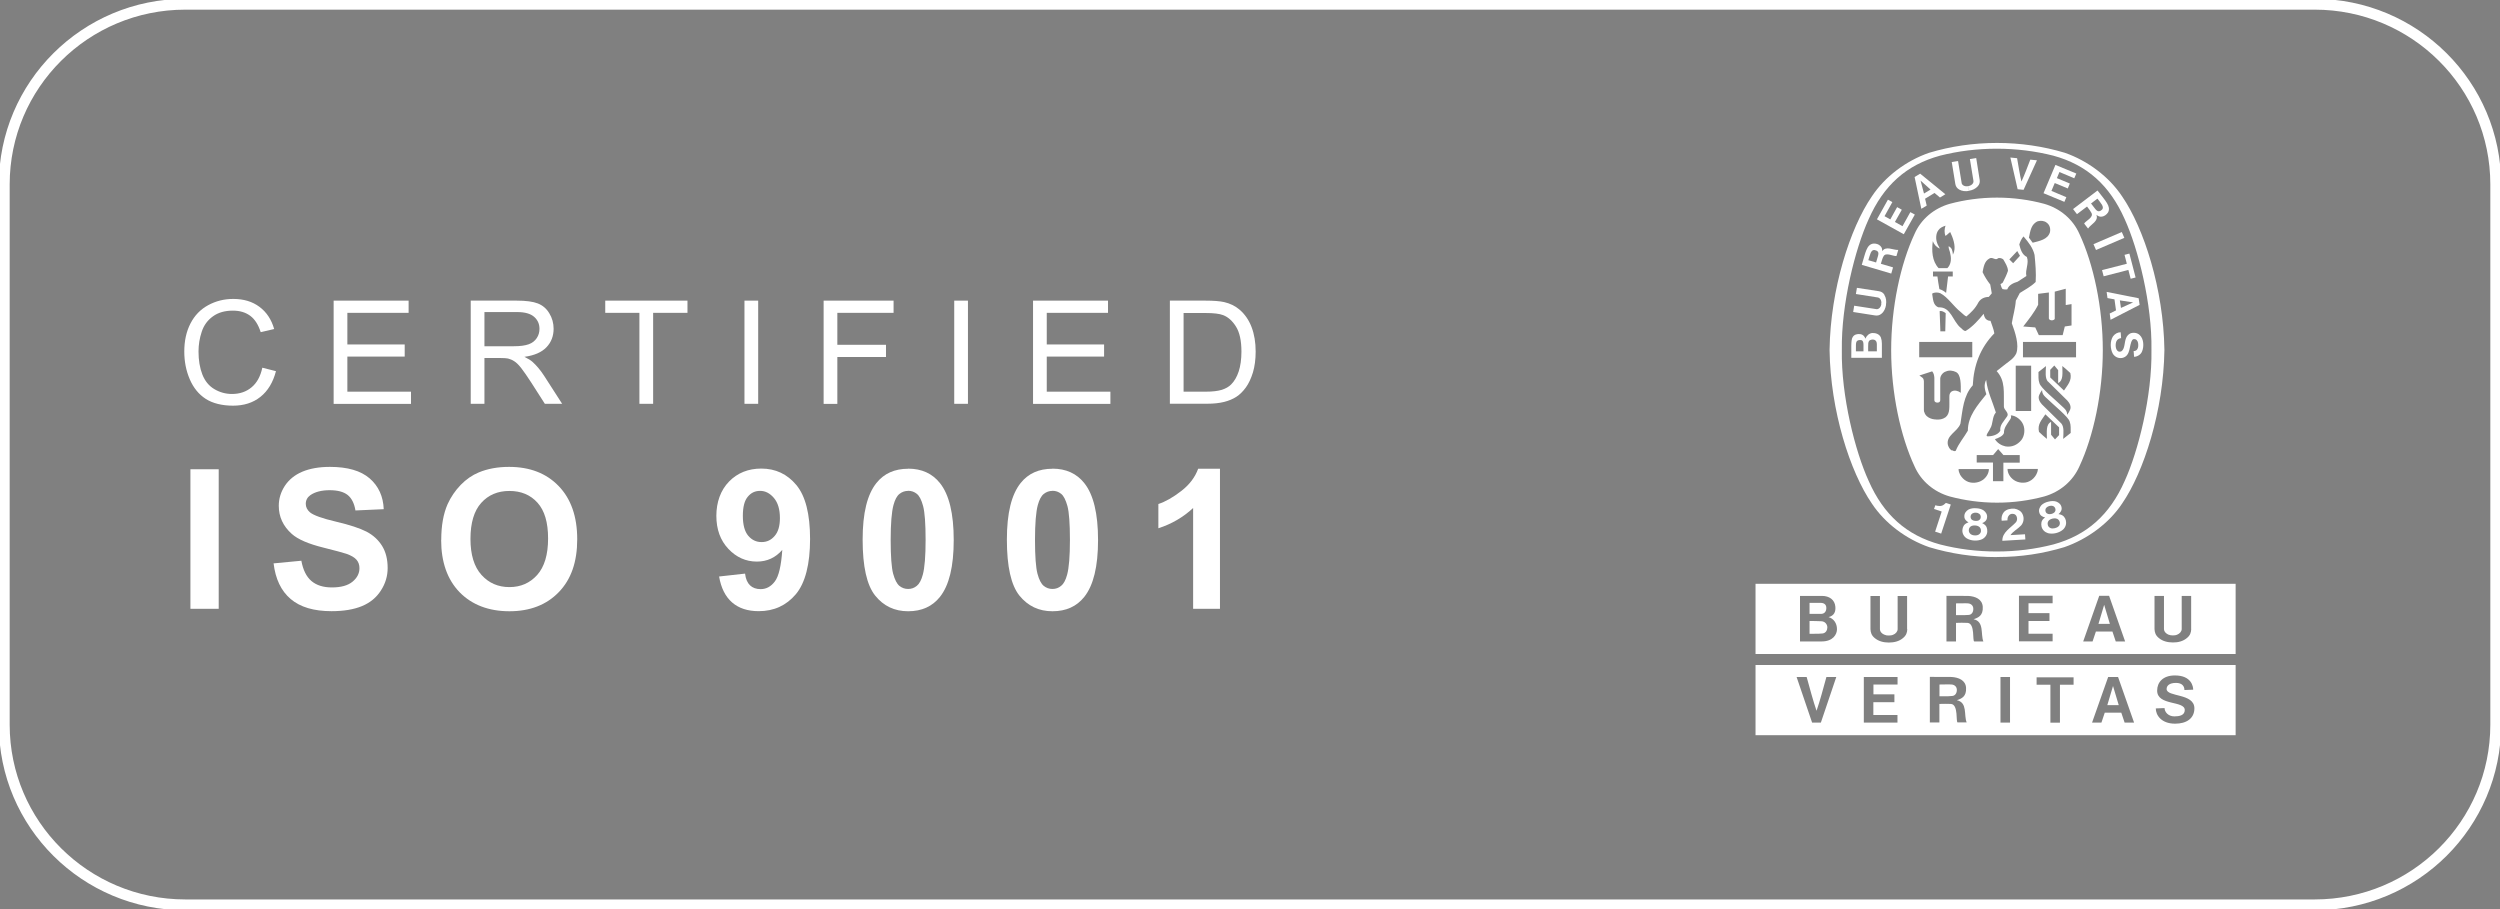<svg width="231" height="84" viewBox="0 0 231 84" fill="none" xmlns="http://www.w3.org/2000/svg">
<rect x="0" y="0" width="231" height="84" fill="#808080" stroke="none"/>
<g clip-path="url(#clip0_2016_1361)">
<path d="M213.877 0.392H17.122C7.883 0.392 0.394 7.845 0.394 17.038V66.962C0.394 76.156 7.883 83.608 17.122 83.608H213.877C223.117 83.608 230.606 76.156 230.606 66.962V17.038C230.606 7.845 223.117 0.392 213.877 0.392Z" stroke="white" stroke-miterlimit="10"/>
<path d="M178.255 14.124C178.176 14.148 178.326 14.101 178.255 14.124V14.124Z" fill="black"/>
<path d="M186.426 17.469L185.757 14.555L186.379 14.618C186.505 15.338 186.631 16.161 186.781 16.772C187.048 16.208 187.34 15.432 187.599 14.751L188.214 14.813L186.978 17.54L186.434 17.485L186.426 17.469Z" fill="white"/>
<path d="M182.923 16.631L182.601 14.602L182.018 14.696L182.349 16.725C182.372 16.874 182.262 17.03 182.12 17.109C182.042 17.156 181.955 17.187 181.861 17.195L181.932 17.626C182.246 17.579 182.546 17.445 182.75 17.21C182.923 17.015 182.947 16.827 182.923 16.623M181.255 16.897L180.924 14.876L180.341 14.97L180.672 16.999C180.711 17.203 180.798 17.375 181.018 17.508C181.278 17.665 181.609 17.696 181.924 17.641L181.853 17.203C181.758 17.218 181.664 17.218 181.585 17.203C181.428 17.171 181.286 17.07 181.247 16.905L181.255 16.897Z" fill="white"/>
<path d="M191.252 16.96L190.056 16.459L190.292 15.895L191.662 16.474L191.851 16.035L189.922 15.236L188.82 17.853L190.749 18.652L190.93 18.221L189.552 17.641L189.859 16.913L191.063 17.414L191.252 16.96Z" fill="white"/>
<path d="M198.794 32.345C198.865 28.115 197.566 22.976 196.322 20.25C194.937 17.124 192.827 15.229 189.725 14.383C188.056 13.96 186.301 13.74 184.498 13.74C182.695 13.74 180.932 13.96 179.263 14.383C176.161 15.229 174.043 17.124 172.666 20.25C171.414 22.984 170.123 28.115 170.186 32.345C170.115 36.575 171.414 41.706 172.666 44.44C174.043 47.566 176.161 49.462 179.263 50.308C180.932 50.738 182.695 50.958 184.498 50.958C186.301 50.958 188.056 50.738 189.725 50.308C192.827 49.462 194.945 47.566 196.322 44.44C197.574 41.706 198.865 36.575 198.794 32.345ZM184.522 51.475H184.474C182.309 51.475 180.223 51.154 178.255 50.558C176.137 49.822 174.169 48.357 172.957 46.524C170.949 43.602 169.131 37.962 169.052 32.345V32.329C169.131 26.713 170.949 21.073 172.957 18.151C174.169 16.317 176.137 14.845 178.255 14.116C180.223 13.521 182.357 13.207 184.522 13.207C186.686 13.207 188.812 13.521 190.788 14.116C192.906 14.853 194.874 16.325 196.086 18.151C198.094 21.073 199.912 26.713 199.991 32.329V32.345C199.912 37.962 198.094 43.602 196.086 46.524C194.874 48.357 192.858 49.83 190.741 50.558C188.765 51.154 186.734 51.467 184.569 51.467H184.522V51.475Z" fill="white"/>
<path d="M186.647 23.642C186.442 23.297 186.608 23.603 186.395 23.203L186.647 23.642Z" fill="white"/>
<path d="M185.017 49.963C185.001 49.187 185.765 48.796 186.245 48.286C186.379 48.161 186.426 47.918 186.332 47.715C186.277 47.589 186.19 47.527 186.088 47.495C185.922 47.456 185.781 47.48 185.671 47.574C185.521 47.715 185.482 47.887 185.489 48.083L184.954 48.114C184.907 47.824 184.978 47.535 185.159 47.315C185.403 47.049 185.781 46.978 186.143 47.002C186.434 47.049 186.773 47.221 186.891 47.527C187.048 47.856 186.993 48.279 186.749 48.553C186.434 48.89 186.025 49.07 185.765 49.446L187.111 49.367C187.127 49.532 187.135 49.697 187.143 49.845L185.017 49.971V49.963Z" fill="white"/>
<path d="M180.247 46.61V46.634L179.365 49.305L178.806 49.125L179.404 47.292V47.26C179.192 47.182 178.924 47.104 178.704 47.033L178.822 46.688C179.105 46.767 179.396 46.814 179.64 46.61C179.727 46.54 179.743 46.524 179.798 46.469L180.254 46.618L180.247 46.61Z" fill="white"/>
<path d="M190.213 48.623C190.142 48.709 190.016 48.772 189.875 48.803C189.733 48.835 189.591 48.843 189.489 48.803C189.347 48.749 189.253 48.647 189.221 48.522C189.166 48.334 189.221 48.145 189.379 48.036C189.449 47.989 189.544 47.942 189.654 47.918C189.764 47.895 189.875 47.887 189.953 47.903C190.15 47.926 190.284 48.075 190.323 48.255C190.347 48.38 190.323 48.522 190.221 48.631M189.04 47.331C188.969 47.213 188.969 47.017 189.095 46.9C189.166 46.83 189.268 46.775 189.371 46.751C189.481 46.72 189.591 46.72 189.686 46.751C189.843 46.798 189.93 46.971 189.93 47.104C189.93 47.206 189.882 47.292 189.819 47.354C189.749 47.417 189.654 47.464 189.552 47.487C189.449 47.511 189.347 47.519 189.26 47.495C189.174 47.472 189.087 47.417 189.04 47.331ZM190.89 48.099C190.819 47.832 190.67 47.621 190.378 47.542L190.205 47.503C190.378 47.378 190.544 47.127 190.489 46.892C190.449 46.618 190.245 46.438 189.993 46.344C189.772 46.273 189.512 46.289 189.268 46.352C189.024 46.406 188.788 46.516 188.623 46.681C188.45 46.884 188.347 47.127 188.442 47.394C188.505 47.636 188.757 47.777 188.969 47.809L188.835 47.918C188.607 48.13 188.583 48.388 188.639 48.655C188.702 48.952 188.946 49.179 189.237 49.266C189.457 49.321 189.717 49.321 189.977 49.258C190.229 49.195 190.465 49.078 190.638 48.921C190.859 48.709 190.961 48.396 190.882 48.106L190.89 48.099Z" fill="white"/>
<path d="M182.829 49.399C182.734 49.454 182.593 49.485 182.451 49.469C182.309 49.469 182.175 49.415 182.089 49.352C181.971 49.258 181.916 49.133 181.916 48.999C181.916 48.811 182.026 48.647 182.207 48.584C182.286 48.561 182.396 48.545 182.506 48.553C182.616 48.553 182.719 48.584 182.797 48.623C182.97 48.702 183.057 48.882 183.041 49.078C183.033 49.203 182.955 49.328 182.829 49.399ZM182.089 47.824C182.057 47.691 182.12 47.503 182.27 47.433C182.356 47.386 182.467 47.362 182.577 47.37C182.687 47.37 182.797 47.409 182.876 47.472C183.018 47.558 183.049 47.754 183.002 47.887C182.97 47.989 182.9 48.044 182.821 48.091C182.734 48.13 182.632 48.138 182.53 48.13C182.427 48.13 182.325 48.099 182.246 48.051C182.167 48.005 182.104 47.926 182.089 47.824ZM183.624 49.101C183.632 48.827 183.561 48.584 183.301 48.42L183.151 48.334C183.356 48.271 183.584 48.083 183.6 47.832C183.647 47.558 183.506 47.331 183.293 47.166C183.104 47.033 182.852 46.971 182.6 46.963C182.348 46.939 182.097 46.978 181.892 47.08C181.664 47.221 181.498 47.425 181.506 47.707C181.49 47.958 181.695 48.169 181.892 48.263L181.727 48.334C181.451 48.467 181.349 48.702 181.325 48.976C181.301 49.281 181.459 49.571 181.711 49.736C181.9 49.853 182.152 49.932 182.419 49.947C182.679 49.963 182.947 49.916 183.151 49.822C183.419 49.689 183.616 49.415 183.624 49.117V49.101Z" fill="white"/>
<path d="M196.054 21.438L193.437 22.561L193.671 23.1L196.288 21.977L196.054 21.438Z" fill="white"/>
<path d="M175.295 19.138L174.665 20.273L174.13 19.976L174.854 18.675L174.445 18.448L173.429 20.266L175.909 21.644L176.932 19.827L176.515 19.6L175.791 20.9L175.09 20.509L175.728 19.38L175.295 19.138Z" fill="white"/>
<path d="M173.413 32.463H172.618C172.634 31.836 172.532 31.46 172.91 31.389C173.043 31.358 173.201 31.366 173.303 31.468C173.469 31.624 173.413 31.883 173.421 32.463M172.185 32.463H171.485C171.508 31.812 171.398 31.468 171.8 31.421C172.036 31.405 172.099 31.452 172.154 31.601C172.201 31.75 172.185 31.899 172.185 32.463ZM173.791 31.178C173.657 30.872 173.327 30.755 172.988 30.77C172.705 30.81 172.484 30.998 172.359 31.295C172.319 31.123 172.154 30.904 171.878 30.872C171.595 30.841 171.319 30.912 171.186 31.154C170.997 31.389 171.083 32.447 171.06 33.058H173.886V32.846C173.87 31.726 173.933 31.593 173.791 31.178Z" fill="white"/>
<path d="M196.306 23.548L196.755 23.43L197.33 25.64L196.873 25.757L196.661 24.942L194.378 25.53L194.228 24.958L196.519 24.37L196.306 23.548Z" fill="white"/>
<path d="M195.976 28.452L195.874 27.755L197.102 27.943L195.976 28.452ZM197.613 27.559L194.653 26.971L194.732 27.543L195.378 27.661L195.519 28.679L194.937 28.969L195.015 29.549L197.7 28.17L197.613 27.567V27.559Z" fill="white"/>
<path d="M197.188 32.431H197.243L197.306 32.408L197.353 32.392C197.542 32.29 197.589 32.039 197.574 31.844C197.574 31.64 197.503 31.428 197.314 31.35C197.211 31.327 197.085 31.311 197.022 31.421C196.7 31.891 196.92 32.893 196.094 33.074C195.731 33.136 195.417 32.98 195.228 32.69C194.976 32.235 194.952 31.523 195.243 31.076C195.417 30.849 195.661 30.7 195.952 30.7L195.991 31.241C195.81 31.264 195.637 31.35 195.558 31.53C195.44 31.812 195.464 32.267 195.676 32.431C195.755 32.517 195.928 32.51 196.023 32.455C196.353 32.22 196.282 31.632 196.448 31.241C196.503 31.076 196.66 30.904 196.818 30.817C197.109 30.692 197.487 30.739 197.715 30.966C198.093 31.319 198.109 32.024 197.936 32.447C197.833 32.745 197.518 32.956 197.188 32.972L197.148 32.431H197.188Z" fill="white"/>
<path d="M174.13 27.253C173.996 27.026 173.831 26.948 173.618 26.909L171.579 26.595L171.485 27.167L173.524 27.488C173.673 27.512 173.791 27.668 173.823 27.817C173.847 27.903 173.847 27.997 173.823 28.091L174.264 28.162C174.319 27.841 174.28 27.52 174.122 27.261M173.358 28.561L171.327 28.248L171.233 28.828L173.272 29.149C173.477 29.172 173.665 29.149 173.862 28.977C174.098 28.781 174.224 28.475 174.272 28.162L173.839 28.091C173.823 28.185 173.799 28.272 173.752 28.35C173.673 28.483 173.532 28.593 173.358 28.569V28.561Z" fill="white"/>
<path d="M177.775 17.876L177.46 16.686L178.381 17.516L177.775 17.884V17.876ZM177.428 16.043L176.909 16.357L177.531 19.294L178.027 18.997L177.877 18.362L178.751 17.829L179.255 18.252L179.751 17.947L177.42 16.043H177.428Z" fill="white"/>
<path d="M173.35 24.253L172.634 24.041C172.791 23.556 172.862 23.07 173.201 23.101C173.335 23.125 173.437 23.164 173.516 23.258C173.65 23.423 173.476 23.783 173.35 24.253ZM173.917 23.235C173.917 23.039 173.909 22.882 173.744 22.725C173.587 22.561 173.335 22.49 173.098 22.506C172.461 22.6 172.382 23.329 172.028 24.472L174.752 25.279L174.917 24.707L173.838 24.386L173.791 24.37C173.862 24.112 173.972 23.775 174.027 23.705C174.224 23.258 174.941 23.697 175.232 23.658L175.397 23.094C174.909 23.117 174.256 22.686 173.909 23.219L173.917 23.235Z" fill="white"/>
<path d="M194.236 19.365C194.133 19.459 194.055 19.514 193.921 19.521C193.708 19.529 193.519 19.185 193.212 18.801L193.803 18.354C194.11 18.762 194.456 19.106 194.236 19.365ZM193.811 17.602L191.551 19.318L191.913 19.788L192.803 19.114L192.842 19.083C193.008 19.294 193.212 19.576 193.244 19.662C193.496 20.085 192.709 20.407 192.575 20.657L192.937 21.119C193.197 20.712 193.937 20.438 193.708 19.85C193.866 19.968 194.007 20.054 194.228 20.015C194.448 19.984 194.653 19.827 194.787 19.623C195.078 19.059 194.543 18.566 193.819 17.61L193.811 17.602Z" fill="white"/>
<path d="M191.827 33.019H186.922V31.593H191.827V33.019ZM190.709 36.082L189.441 34.875V34.17C189.591 34.006 189.646 33.943 189.819 33.771L190.174 34.202V35.392C190.677 35.15 190.559 34.437 190.559 33.818C190.858 34.061 191.008 34.202 191.299 34.468C191.465 35.181 191.032 35.588 190.709 36.09V36.082ZM191.331 40.006C191.103 40.187 190.914 40.335 190.638 40.555C190.662 40.014 190.733 39.458 190.473 39.137C189.827 38.502 189.252 37.923 188.67 37.359C188.457 37.124 188.284 36.795 188.426 36.489C188.489 36.34 188.583 36.176 188.686 36.043C188.686 36.34 188.82 36.513 188.985 36.677C189.772 37.445 191.134 38.518 191.244 38.972C191.362 39.278 191.323 39.646 191.331 39.999V40.006ZM189.221 35.236C189.867 35.87 190.449 36.45 191.024 37.014C191.244 37.249 191.41 37.578 191.268 37.883C191.197 38.032 191.11 38.197 191.008 38.33C191.008 38.032 190.874 37.86 190.701 37.696C189.914 36.928 188.552 35.855 188.442 35.4C188.324 35.095 188.363 34.727 188.355 34.374C188.583 34.194 188.772 34.037 189.048 33.826C189.024 34.366 188.953 34.922 189.213 35.244L189.221 35.236ZM190.26 40.202C190.111 40.367 190.055 40.429 189.882 40.602L189.52 40.171V38.98C189.016 39.223 189.134 39.936 189.134 40.555C188.835 40.312 188.686 40.171 188.402 39.905C188.237 39.192 188.67 38.784 188.993 38.283L190.26 39.489V40.194V40.202ZM188.142 43.868C188.009 44.103 187.788 44.338 187.536 44.456C187.103 44.699 186.458 44.628 186.072 44.346C185.718 44.096 185.497 43.719 185.497 43.328C186.584 43.328 187.269 43.328 188.3 43.328C188.284 43.555 188.253 43.641 188.142 43.861V43.868ZM185.119 44.464H184.151V42.74H182.648V42.051H184.159L184.631 41.495C184.86 41.761 184.875 41.785 185.119 42.051H186.623V42.748H185.112V44.472L185.119 44.464ZM183.191 44.354C182.805 44.636 182.159 44.699 181.726 44.464C181.475 44.346 181.254 44.103 181.12 43.876C181.018 43.649 180.979 43.571 180.971 43.343C181.994 43.343 182.687 43.343 183.773 43.343C183.773 43.727 183.545 44.111 183.191 44.362V44.354ZM186.253 37.97V33.786C186.859 33.779 187.056 33.794 187.678 33.786V37.977H186.253V37.97ZM185.797 38.377C186.277 38.401 186.765 38.792 186.946 39.239C187.135 39.693 187.064 40.288 186.773 40.664C186.403 41.111 185.891 41.346 185.293 41.244C184.915 41.158 184.545 40.931 184.332 40.578C184.639 40.476 185.08 40.296 185.167 40.006C185.143 39.544 185.466 39.176 185.702 38.808C185.828 38.651 185.844 38.549 185.804 38.377H185.797ZM180.357 41.636C180.121 41.479 180.065 41.33 179.987 41.119C179.79 40.218 180.884 39.897 181.144 39.145C181.349 37.891 181.404 36.575 182.285 35.604C182.372 33.763 182.97 32.141 184.277 30.802C184.214 30.387 184.041 30.026 183.923 29.642C183.75 29.642 183.632 29.603 183.482 29.462C183.364 29.298 183.325 29.18 183.293 28.992C182.836 29.556 182.27 30.191 181.648 30.567C181.538 30.63 181.388 30.496 181.183 30.3C180.42 29.697 180.294 28.342 179.121 28.397C178.593 28.217 178.617 27.598 178.53 27.136C178.727 26.995 179.042 27.003 179.278 27.089C180.002 27.473 180.491 28.295 181.175 28.836C181.356 28.985 181.522 29.172 181.695 29.243C182.144 28.851 182.506 28.522 182.813 27.927C183.025 27.59 183.372 27.441 183.765 27.433L184.041 27.104L183.899 26.29C183.616 25.929 183.38 25.553 183.191 25.146C183.285 24.684 183.348 24.143 183.821 23.885C184.128 23.697 184.379 24.128 184.631 23.854C184.812 23.814 184.978 23.869 185.104 23.971C185.293 24.308 185.521 24.637 185.537 25.021C185.419 25.397 185.238 25.741 185.064 26.094C185.025 26.172 184.915 26.196 184.844 26.251C184.891 26.407 184.931 26.587 185.033 26.713C185.175 26.744 185.308 26.768 185.474 26.736C185.615 26.329 186.056 26.141 186.426 26.031L187.237 25.506C187.111 24.895 187.505 24.355 187.284 23.744C186.82 23.524 186.686 23.007 186.584 22.592C186.655 22.342 186.781 22.067 186.969 21.848L187.001 21.879C187.442 22.396 187.851 22.921 187.993 23.556C188.072 24.37 188.15 25.209 188.095 26.055C187.654 26.493 187.127 26.752 186.631 27.073L186.261 27.778C186.214 28.507 186.001 29.165 185.891 29.87C186.206 30.724 186.584 31.859 186.308 32.643C186.096 33.113 185.655 33.371 185.324 33.63L184.49 34.288C185.324 35.204 185.127 36.238 185.159 37.57C185.151 37.891 185.726 38.158 185.419 38.526C185.159 38.933 184.757 39.27 184.828 39.803C184.576 40.234 183.962 40.32 183.671 40.32C183.608 40.32 183.561 40.281 183.561 40.218C183.624 39.999 183.797 39.826 183.884 39.615C184.183 39.16 184.049 38.534 184.419 38.111C184.112 37.124 183.655 36.207 183.529 35.157V35.087C183.269 35.573 183.411 36.043 183.537 36.426C182.718 37.453 181.829 38.447 181.829 39.795C181.475 40.414 180.979 40.978 180.719 41.636C180.632 41.745 180.467 41.651 180.365 41.597L180.357 41.636ZM178.916 38.761C178.822 38.761 178.664 38.745 178.57 38.722C178.357 38.667 178.058 38.557 177.885 38.267L177.853 38.205L177.822 38.118L177.782 38.025L177.767 37.883V35.236C177.743 34.899 177.617 34.899 177.349 34.695L177.452 34.664L178.53 34.311C178.68 34.476 178.719 34.687 178.735 34.914V36.983C178.735 37.116 178.845 37.194 179.003 37.202C179.184 37.202 179.262 37.132 179.278 36.99C179.294 36.066 179.262 35.8 179.278 34.962C179.302 34.679 179.554 34.39 179.798 34.327C180.097 34.186 180.459 34.241 180.727 34.374C181.207 34.601 181.183 35.533 181.175 36.293C180.986 36.168 180.955 36.152 180.766 36.105C180.601 36.066 180.42 36.105 180.294 36.199C180.136 36.34 180.121 36.481 180.121 36.724C180.113 37.602 180.207 38.205 179.766 38.557C179.483 38.753 179.215 38.776 178.94 38.769L178.916 38.761ZM179.223 28.75C179.428 28.695 179.625 28.82 179.782 28.938C179.758 29.76 179.758 29.752 179.743 30.614H179.286V30.473C179.27 29.823 179.239 29.392 179.223 28.742V28.75ZM177.334 31.593H182.238V33.011H177.334V31.593ZM180.428 25.546H180.002L179.821 27.065C179.64 26.901 179.428 26.783 179.199 26.713C179.089 26.07 179.081 26.023 179.018 25.546H178.609V25.091C179.325 25.091 179.719 25.091 180.435 25.091V25.538L180.428 25.546ZM178.585 22.263C178.696 22.584 178.908 22.819 179.231 22.976C179.192 22.804 179.042 22.647 178.995 22.459C178.853 22.099 178.869 21.59 179.097 21.284C179.262 21.041 179.506 20.939 179.766 20.853C179.664 21.151 179.64 21.503 179.766 21.801C179.939 21.668 179.947 21.66 180.081 21.535C180.128 21.488 180.152 21.472 180.199 21.441C180.443 21.958 180.719 22.671 180.553 23.274L180.451 23.532C180.412 23.109 180.349 22.906 180.058 22.749C180.026 23 180.176 23.172 180.215 23.493C180.333 23.994 180.239 24.488 179.932 24.778H179.129C178.515 24.128 178.475 23.148 178.593 22.271L178.585 22.263ZM186.395 23.195L186.647 23.634L186.017 24.323C185.852 24.159 185.836 24.143 185.663 23.971C185.985 23.634 186.017 23.595 186.395 23.195ZM188.324 20.438C188.568 20.367 188.906 20.399 189.119 20.579C189.402 20.783 189.481 21.127 189.418 21.448C189.221 22.138 188.442 22.263 187.82 22.428L187.473 21.958C187.599 21.362 187.67 20.681 188.324 20.43V20.438ZM189.622 29.596C189.662 29.596 189.859 29.556 189.859 29.439V26.948C190.205 26.869 190.551 26.752 190.874 26.681V28.186C191.071 28.162 191.165 28.139 191.41 28.099V30.073L190.788 30.167L190.591 30.966H188.387L188.056 30.253C187.521 30.206 187.481 30.206 186.946 30.167C187.45 29.517 187.969 28.875 188.324 28.162V27.151L189.315 27.026V29.423C189.315 29.509 189.441 29.596 189.56 29.596H189.615H189.622ZM192.134 21.605C191.535 20.25 190.339 19.247 188.882 18.832C187.521 18.464 186.033 18.26 184.545 18.26H184.498C183.01 18.26 181.53 18.464 180.16 18.832C178.703 19.247 177.507 20.242 176.909 21.605C175.602 24.394 174.744 28.405 174.744 32.353C174.744 36.301 175.602 40.312 176.909 43.101C177.507 44.456 178.703 45.459 180.16 45.874C181.53 46.242 183.01 46.446 184.498 46.446H184.545C186.033 46.446 187.513 46.242 188.882 45.874C190.339 45.459 191.535 44.456 192.134 43.101C193.441 40.312 194.299 36.301 194.299 32.353C194.299 28.405 193.441 24.394 192.134 21.605Z" fill="white"/>
<path d="M181.853 55.752C181.601 55.728 181.152 55.76 180.735 55.752V56.841C181.546 56.841 181.672 56.841 181.923 56.817C182.175 56.794 182.341 56.567 182.333 56.253C182.333 55.94 182.105 55.775 181.853 55.752ZM202.47 58.126C202.455 58.439 202.376 58.705 202.077 58.948C201.73 59.246 201.258 59.371 200.778 59.363H200.77C200.298 59.363 199.817 59.246 199.471 58.948C199.172 58.705 199.093 58.439 199.077 58.126V55.063H199.951V58.126C199.959 58.376 200.156 58.556 200.368 58.643C200.487 58.69 200.628 58.713 200.77 58.713C200.904 58.713 201.046 58.697 201.171 58.643C201.392 58.556 201.589 58.353 201.589 58.126V55.063H202.463V58.126H202.47ZM195.495 59.269L195.188 58.353H193.661L193.354 59.269H192.488L193.968 55.055H194.881L196.361 59.269H195.495ZM189.654 55.744H187.434V56.653H189.371V57.381H187.434V58.556H189.662V59.261H186.552V55.047H189.662V55.744H189.654ZM182.427 59.269C182.23 59.269 182.522 57.601 181.797 57.554C181.388 57.53 181.136 57.546 180.735 57.554V59.269H179.853V55.055C180.664 55.055 181.128 55.063 181.853 55.063C182.506 55.094 183.159 55.352 183.207 56.065C183.254 56.888 182.789 57.076 182.356 57.217C183.364 57.428 182.994 58.603 183.262 59.269H182.427ZM176.232 58.133C176.224 58.447 176.137 58.713 175.838 58.956C175.492 59.254 175.019 59.371 174.539 59.371H174.523C174.043 59.371 173.579 59.254 173.224 58.956C172.925 58.713 172.847 58.447 172.831 58.133V55.07H173.705V58.133C173.713 58.384 173.909 58.572 174.13 58.65C174.248 58.705 174.39 58.729 174.531 58.721C174.665 58.721 174.807 58.705 174.925 58.65C175.145 58.572 175.342 58.361 175.342 58.133V55.07H176.216V58.133H176.232ZM168.32 59.269H166.32V55.063C167.171 55.063 167.667 55.063 168.367 55.063C169.021 55.063 169.532 55.415 169.587 56.057C169.627 56.504 169.493 56.888 168.958 57.021C169.43 57.154 169.737 57.585 169.737 58.141C169.737 58.619 169.367 59.269 168.328 59.269H168.32ZM162.211 53.942V60.429H206.572V53.942H162.211ZM168.257 56.723C168.564 56.723 168.753 56.52 168.753 56.175C168.753 55.83 168.509 55.705 168.225 55.705H167.202V56.723H168.257ZM194.425 55.885L193.897 57.648H194.952L194.425 55.885ZM168.32 57.405C167.903 57.381 167.517 57.381 167.202 57.381V58.564C168.076 58.556 168.099 58.564 168.407 58.533C168.706 58.494 168.847 58.227 168.847 57.969C168.847 57.71 168.651 57.428 168.32 57.405Z" fill="white"/>
<path d="M200.983 66.868C199.691 66.868 199.195 66.069 199.195 65.458L200.006 65.427C200.006 65.763 200.321 66.194 200.912 66.194C201.368 66.194 201.872 66.1 201.872 65.607C201.872 64.714 199.321 65.239 199.321 63.813C199.321 63.053 199.841 62.411 200.959 62.411C202.51 62.411 202.651 63.46 202.651 63.727L201.841 63.758C201.841 63.413 201.636 63.1 201.061 63.1C200.439 63.1 200.195 63.366 200.195 63.664C200.195 64.424 202.762 64.032 202.762 65.45C202.762 66.39 202.022 66.868 200.983 66.868ZM196.314 66.766L196.007 65.85H194.48L194.173 66.766H193.307L194.795 62.552H195.708L197.188 66.766H196.322H196.314ZM191.606 63.272H190.339V66.774H189.457V63.272H188.182V62.583H191.599V63.272H191.606ZM185.726 66.766H184.844V62.552H185.726V66.766ZM180.892 66.758C180.695 66.758 180.987 65.09 180.262 65.043C179.853 65.019 179.601 65.043 179.2 65.043V66.758H178.318V62.544C179.129 62.544 179.593 62.552 180.317 62.552C180.971 62.591 181.624 62.849 181.664 63.554C181.711 64.369 181.246 64.557 180.813 64.698C181.821 64.917 181.443 66.085 181.719 66.75H180.884L180.892 66.758ZM175.043 64.157V64.886H173.098V66.069H175.326V66.766H172.217V62.552H175.334V63.249H173.106V64.157H175.043ZM168.249 66.766H167.438L166.005 62.552H166.934C167.226 63.601 167.541 64.792 167.848 65.677C168.155 64.8 168.469 63.609 168.761 62.552H169.674L168.249 66.766ZM162.211 61.447V67.933H206.572V61.447H162.211ZM180.325 63.249C180.073 63.225 179.625 63.249 179.207 63.249V64.338C180.018 64.338 180.144 64.338 180.396 64.306C180.648 64.283 180.813 64.056 180.813 63.75C180.813 63.437 180.577 63.264 180.333 63.249H180.325ZM195.244 63.382L194.716 65.152H195.771L195.244 63.39V63.382Z" fill="white"/>
<path d="M24.231 33.974L25.498 34.296C25.231 35.33 24.751 36.121 24.066 36.669C23.381 37.218 22.531 37.484 21.531 37.484C20.531 37.484 19.657 37.272 19.012 36.857C18.366 36.442 17.87 35.831 17.532 35.04C17.193 34.249 17.028 33.395 17.028 32.486C17.028 31.491 17.217 30.63 17.602 29.885C17.98 29.149 18.524 28.585 19.232 28.201C19.933 27.817 20.712 27.621 21.555 27.621C22.515 27.621 23.318 27.864 23.971 28.35C24.625 28.836 25.081 29.517 25.333 30.402L24.089 30.692C23.869 30.003 23.546 29.494 23.121 29.18C22.696 28.867 22.169 28.702 21.523 28.702C20.783 28.702 20.169 28.875 19.681 29.227C19.185 29.58 18.838 30.05 18.642 30.645C18.445 31.233 18.343 31.844 18.343 32.478C18.343 33.285 18.461 33.998 18.697 34.601C18.933 35.204 19.303 35.659 19.807 35.956C20.311 36.254 20.854 36.403 21.436 36.403C22.145 36.403 22.751 36.199 23.239 35.792C23.735 35.385 24.066 34.781 24.239 33.974H24.231Z" fill="white"/>
<path d="M30.828 37.312V27.778H37.756V28.906H32.096V31.828H37.394V32.948H32.096V36.191H37.976V37.319H30.828V37.312Z" fill="white"/>
<path d="M43.495 37.312V27.778H47.746C48.596 27.778 49.249 27.864 49.69 28.037C50.131 28.209 50.493 28.506 50.753 28.945C51.021 29.376 51.154 29.862 51.154 30.379C51.154 31.052 50.934 31.624 50.493 32.086C50.052 32.549 49.375 32.846 48.454 32.972C48.793 33.136 49.045 33.293 49.218 33.45C49.588 33.786 49.942 34.209 50.273 34.718L51.942 37.312H50.344L49.076 35.33C48.706 34.758 48.399 34.319 48.163 34.014C47.927 33.708 47.706 33.496 47.517 33.379C47.328 33.254 47.132 33.175 46.943 33.128C46.801 33.097 46.565 33.081 46.234 33.081H44.762V37.312H43.495ZM44.762 31.992H47.486C48.069 31.992 48.517 31.93 48.848 31.812C49.178 31.695 49.423 31.499 49.596 31.24C49.769 30.982 49.848 30.692 49.848 30.387C49.848 29.932 49.682 29.564 49.352 29.274C49.021 28.984 48.502 28.835 47.793 28.835H44.762V31.992Z" fill="white"/>
<path d="M59.082 37.312V28.906H55.925V27.778H63.522V28.906H60.35V37.312H59.082Z" fill="white"/>
<path d="M68.789 37.312V27.778H70.056V37.312H68.789Z" fill="white"/>
<path d="M76.103 37.312V27.778H82.566V28.906H77.37V31.859H81.865V32.987H77.37V37.319H76.103V37.312Z" fill="white"/>
<path d="M88.171 37.312V27.778H89.438V37.312H88.171Z" fill="white"/>
<path d="M95.453 37.312V27.778H102.38V28.906H96.72V31.828H102.018V32.948H96.72V36.191H102.601V37.319H95.453V37.312Z" fill="white"/>
<path d="M108.096 37.312V27.778H111.394C112.142 27.778 112.709 27.825 113.103 27.911C113.654 28.037 114.118 28.264 114.512 28.593C115.016 29.016 115.393 29.564 115.645 30.222C115.897 30.88 116.023 31.64 116.023 32.486C116.023 33.207 115.937 33.849 115.771 34.413C115.598 34.969 115.386 35.431 115.118 35.8C114.85 36.168 114.559 36.458 114.244 36.661C113.929 36.865 113.543 37.029 113.103 37.139C112.654 37.249 112.142 37.304 111.567 37.304H108.111L108.096 37.312ZM109.363 36.191H111.41C112.04 36.191 112.536 36.129 112.898 36.019C113.26 35.901 113.543 35.737 113.756 35.525C114.055 35.228 114.291 34.82 114.457 34.319C114.622 33.818 114.709 33.199 114.709 32.486C114.709 31.491 114.543 30.723 114.213 30.191C113.882 29.658 113.488 29.298 113.016 29.117C112.677 28.984 112.126 28.922 111.378 28.922H109.363V36.207V36.191Z" fill="white"/>
<path d="M17.595 56.253V43.359H20.208V56.253H17.595Z" fill="white"/>
<path d="M25.302 52.054L27.845 51.812C28.002 52.666 28.309 53.284 28.774 53.684C29.246 54.083 29.876 54.279 30.671 54.279C31.513 54.279 32.151 54.099 32.576 53.746C33.001 53.394 33.214 52.979 33.214 52.501C33.214 52.195 33.127 51.937 32.946 51.725C32.765 51.514 32.45 51.326 32.001 51.169C31.694 51.067 30.994 50.879 29.907 50.605C28.506 50.261 27.522 49.837 26.955 49.328C26.16 48.615 25.759 47.754 25.759 46.735C25.759 46.077 25.948 45.466 26.317 44.895C26.695 44.323 27.231 43.884 27.931 43.586C28.64 43.289 29.49 43.14 30.482 43.14C32.112 43.14 33.332 43.492 34.158 44.205C34.977 44.918 35.41 45.866 35.457 47.049L32.844 47.166C32.733 46.5 32.489 46.03 32.119 45.733C31.749 45.443 31.198 45.294 30.458 45.294C29.718 45.294 29.104 45.451 28.671 45.756C28.396 45.952 28.254 46.226 28.254 46.555C28.254 46.861 28.388 47.119 28.64 47.339C28.971 47.613 29.773 47.903 31.041 48.2C32.316 48.498 33.253 48.811 33.867 49.125C34.481 49.446 34.953 49.885 35.3 50.433C35.646 50.989 35.819 51.671 35.819 52.485C35.819 53.222 35.615 53.919 35.197 54.561C34.788 55.204 34.206 55.689 33.45 56.003C32.694 56.316 31.757 56.473 30.632 56.473C28.994 56.473 27.735 56.097 26.853 55.345C25.971 54.593 25.451 53.496 25.278 52.047L25.302 52.054Z" fill="white"/>
<path d="M40.771 49.885C40.771 48.569 40.968 47.472 41.361 46.579C41.661 45.921 42.062 45.333 42.566 44.808C43.078 44.283 43.637 43.9 44.243 43.649C45.054 43.312 45.983 43.14 47.038 43.14C48.95 43.14 50.478 43.727 51.619 44.91C52.761 46.093 53.335 47.73 53.335 49.83C53.335 51.929 52.769 53.543 51.627 54.718C50.493 55.893 48.966 56.48 47.069 56.48C45.172 56.48 43.613 55.893 42.471 54.726C41.338 53.559 40.763 51.945 40.763 49.892L40.771 49.885ZM43.471 49.798C43.471 51.255 43.81 52.368 44.487 53.12C45.164 53.872 46.022 54.248 47.069 54.248C48.116 54.248 48.966 53.872 49.635 53.128C50.304 52.376 50.643 51.255 50.643 49.759C50.643 48.263 50.32 47.182 49.667 46.453C49.014 45.725 48.148 45.364 47.069 45.364C45.99 45.364 45.124 45.733 44.463 46.469C43.802 47.205 43.471 48.318 43.471 49.798Z" fill="white"/>
<path d="M66.443 53.269L68.844 53.002C68.899 53.488 69.056 53.848 69.3 54.083C69.545 54.318 69.875 54.436 70.285 54.436C70.796 54.436 71.237 54.201 71.591 53.731C71.954 53.261 72.182 52.289 72.284 50.809C71.662 51.529 70.875 51.89 69.938 51.89C68.915 51.89 68.041 51.498 67.301 50.715C66.561 49.931 66.191 48.913 66.191 47.66C66.191 46.406 66.585 45.294 67.364 44.495C68.143 43.696 69.143 43.296 70.347 43.296C71.662 43.296 72.741 43.806 73.583 44.816C74.425 45.827 74.851 47.495 74.851 49.806C74.851 52.117 74.41 53.864 73.536 54.906C72.654 55.948 71.513 56.472 70.103 56.472C69.088 56.472 68.269 56.206 67.647 55.666C67.025 55.125 66.624 54.326 66.443 53.261V53.269ZM72.064 47.871C72.064 47.072 71.883 46.453 71.513 46.015C71.143 45.576 70.718 45.357 70.237 45.357C69.757 45.357 69.395 45.537 69.096 45.897C68.789 46.258 68.639 46.845 68.639 47.668C68.639 48.49 68.805 49.109 69.135 49.501C69.466 49.892 69.875 50.088 70.371 50.088C70.867 50.088 71.253 49.9 71.576 49.524C71.906 49.148 72.064 48.6 72.064 47.871Z" fill="white"/>
<path d="M83.912 43.304C85.164 43.304 86.148 43.751 86.856 44.644C87.698 45.701 88.124 47.448 88.124 49.9C88.124 52.352 87.698 54.091 86.848 55.157C86.148 56.034 85.171 56.48 83.912 56.48C82.652 56.48 81.637 55.995 80.865 55.031C80.094 54.068 79.708 52.344 79.708 49.869C79.708 47.394 80.133 45.694 80.983 44.628C81.684 43.751 82.66 43.312 83.92 43.312L83.912 43.304ZM83.912 45.357C83.613 45.357 83.345 45.451 83.109 45.639C82.873 45.827 82.692 46.171 82.558 46.665C82.385 47.307 82.298 48.38 82.298 49.892C82.298 51.404 82.377 52.446 82.526 53.01C82.684 53.574 82.873 53.95 83.109 54.138C83.345 54.326 83.605 54.42 83.912 54.42C84.219 54.42 84.479 54.326 84.715 54.13C84.951 53.942 85.132 53.598 85.266 53.104C85.439 52.47 85.526 51.397 85.526 49.885C85.526 48.373 85.447 47.331 85.297 46.767C85.148 46.203 84.951 45.819 84.715 45.631C84.479 45.443 84.219 45.349 83.912 45.349V45.357Z" fill="white"/>
<path d="M97.248 43.304C98.5 43.304 99.484 43.751 100.192 44.644C101.034 45.701 101.46 47.448 101.46 49.9C101.46 52.352 101.034 54.091 100.184 55.157C99.484 56.034 98.507 56.48 97.248 56.48C95.988 56.48 94.973 55.995 94.193 55.031C93.422 54.068 93.036 52.344 93.036 49.869C93.036 47.394 93.461 45.694 94.311 44.628C95.012 43.751 95.988 43.312 97.248 43.312V43.304ZM97.248 45.357C96.949 45.357 96.681 45.451 96.445 45.639C96.209 45.827 96.028 46.171 95.894 46.665C95.721 47.307 95.634 48.38 95.634 49.892C95.634 51.404 95.713 52.446 95.862 53.01C96.012 53.574 96.209 53.95 96.445 54.138C96.681 54.326 96.941 54.42 97.248 54.42C97.555 54.42 97.815 54.326 98.051 54.13C98.287 53.942 98.468 53.598 98.602 53.104C98.775 52.47 98.862 51.397 98.862 49.885C98.862 48.373 98.783 47.331 98.633 46.767C98.476 46.203 98.287 45.819 98.051 45.631C97.815 45.443 97.555 45.349 97.248 45.349V45.357Z" fill="white"/>
<path d="M112.733 56.253H110.245V46.939C109.34 47.785 108.269 48.412 107.033 48.811V46.571C107.679 46.359 108.387 45.96 109.143 45.372C109.907 44.785 110.426 44.096 110.71 43.312H112.725V56.261L112.733 56.253Z" fill="white"/>
</g>
<defs>
<clipPath id="clip0_2016_1361">
<rect width="231" height="84" fill="white"/>
</clipPath>
</defs>
</svg>
